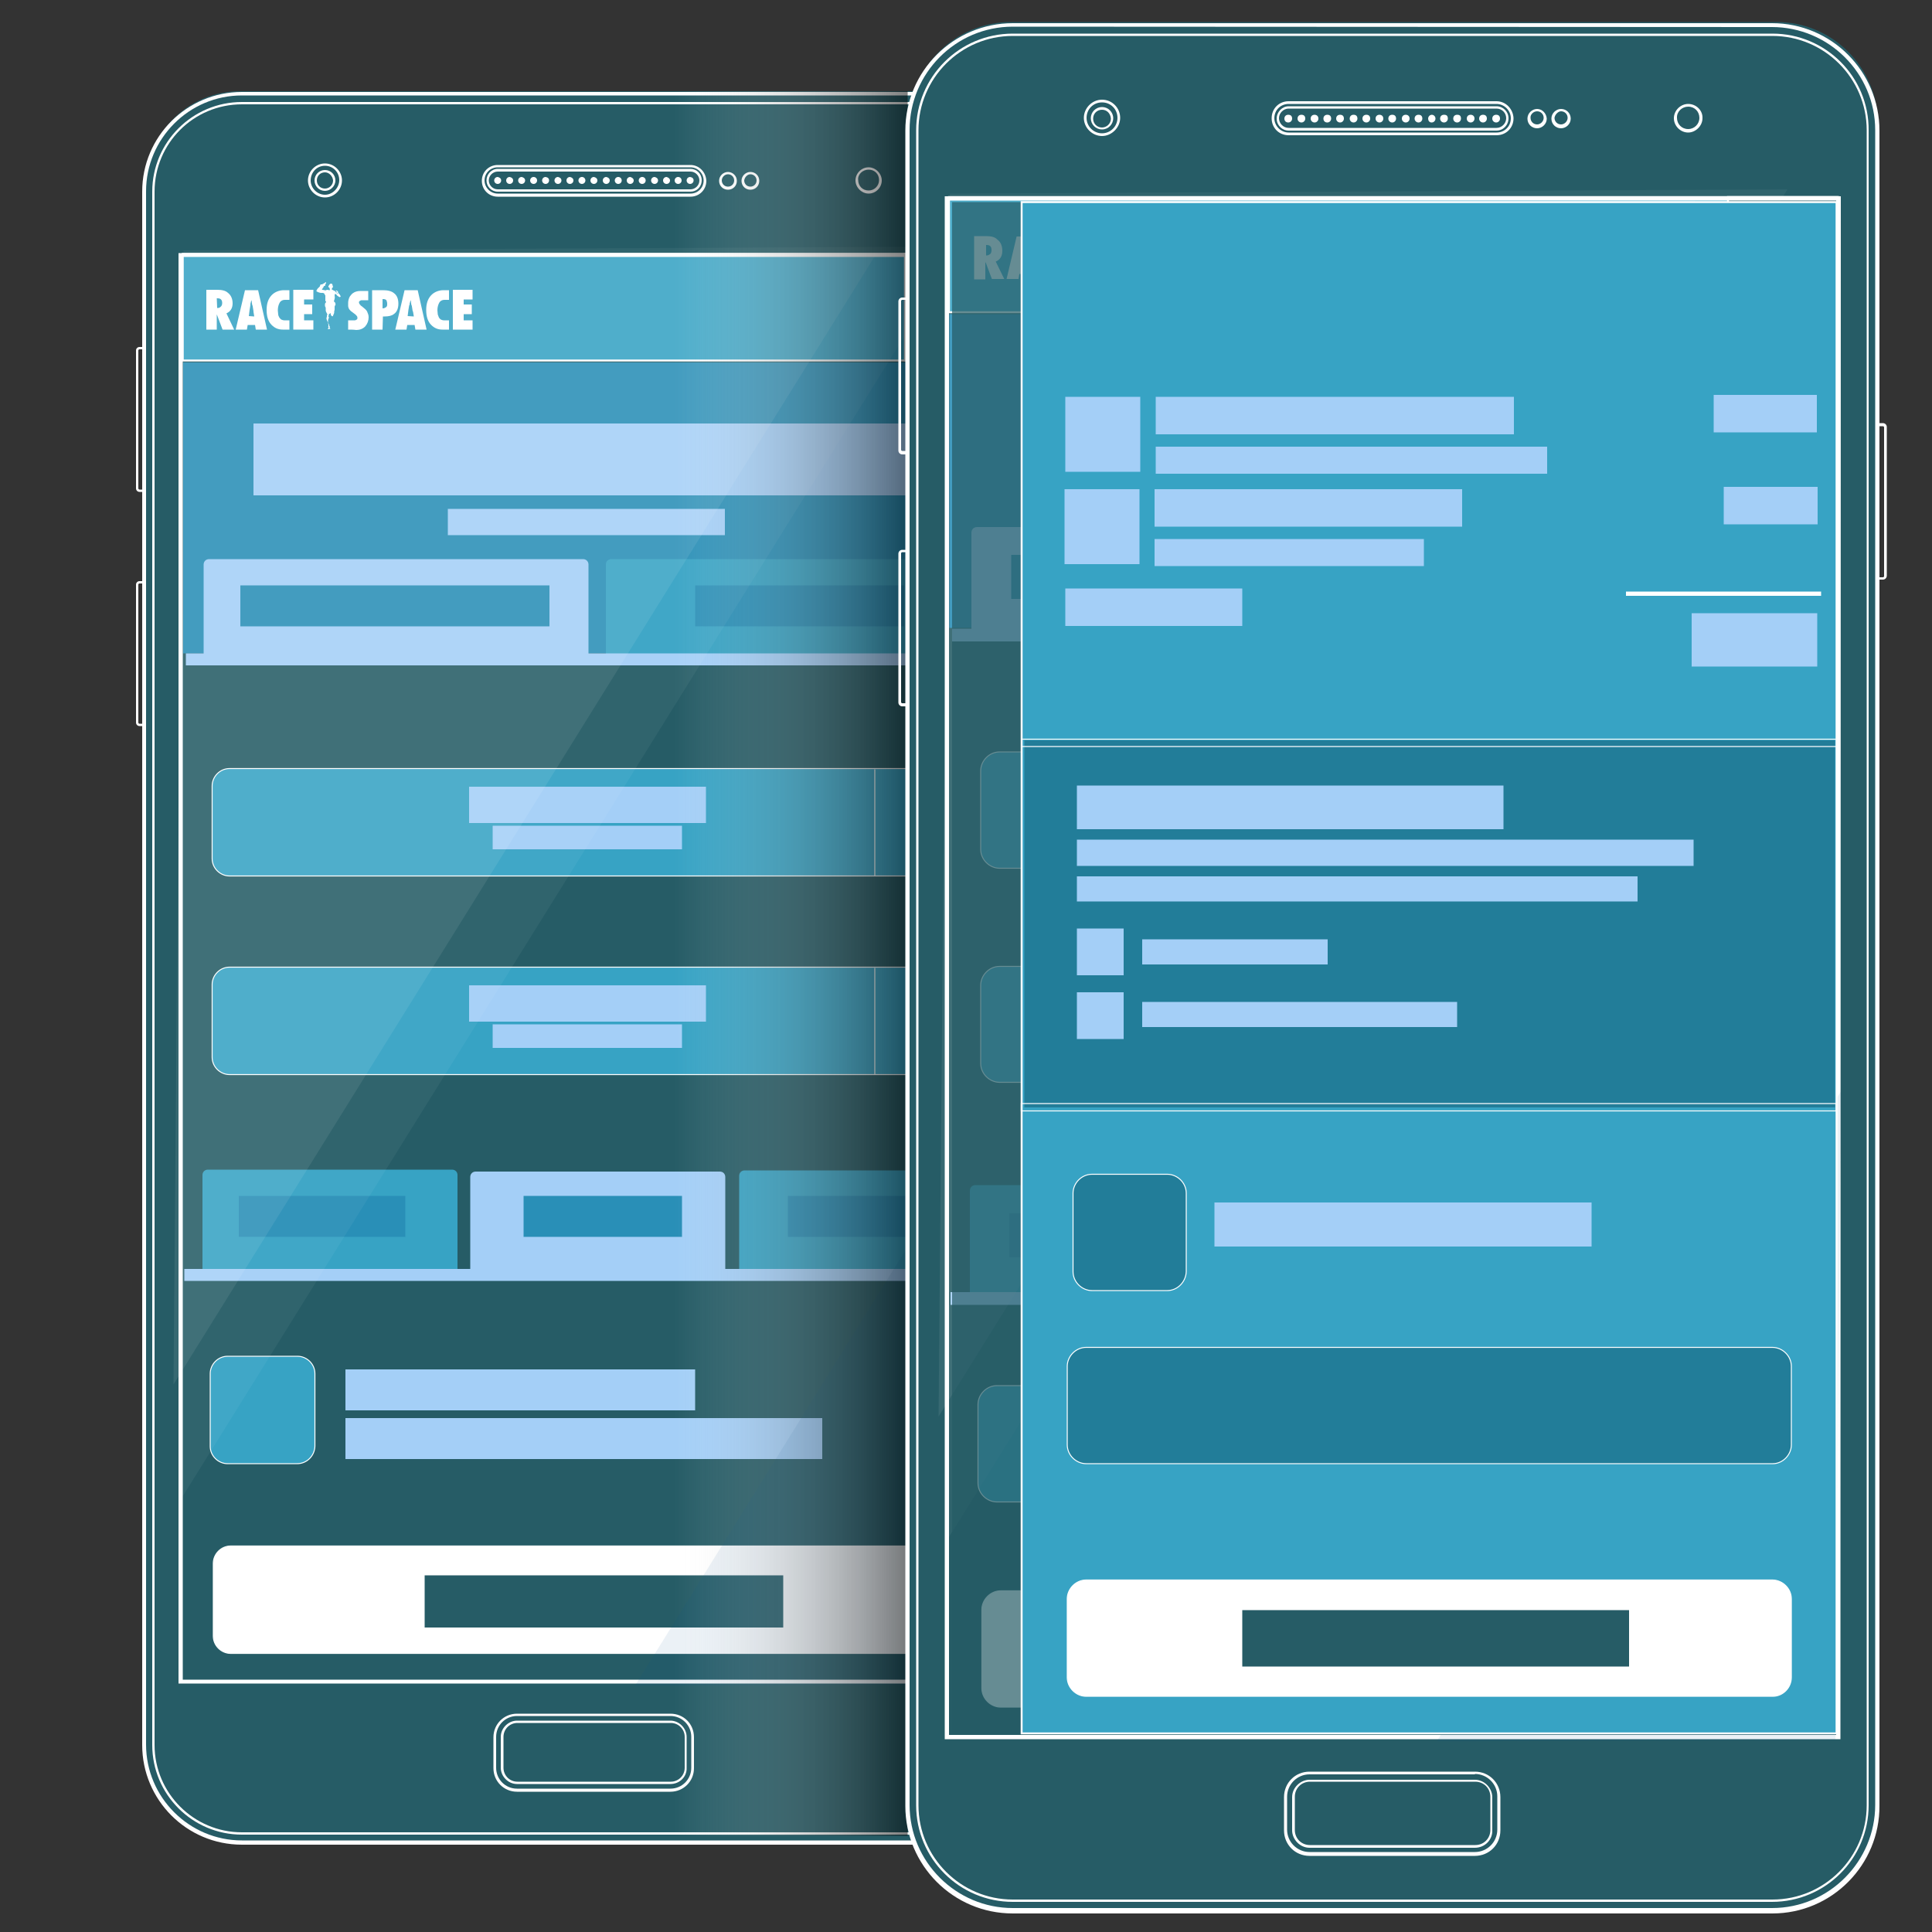 <?xml version="1.0" encoding="utf-8"?>
<!-- Generator: Adobe Illustrator 24.1.3, SVG Export Plug-In . SVG Version: 6.00 Build 0)  -->
<svg version="1.1" id="Layer_1" xmlns="http://www.w3.org/2000/svg" xmlns:xlink="http://www.w3.org/1999/xlink" x="0px" y="0px"
	 viewBox="0 0 500 500" style="enable-background:new 0 0 500 500;" xml:space="preserve">
<rect x="0" y="0" width="500" height="500" fill="#333333" stroke="none"/>
<style type="text/css">
	.st0{fill:#265C66;}
	.st1{fill:#298FB7;}
	.st2{fill:#37A3C4;stroke:#FFFFFF;stroke-width:0.5;stroke-miterlimit:10;}
	.st3{fill:#FFFFFF;}
	.st4{clip-path:url(#SVGID_2_);fill:#FFFFFF;}
	.st5{clip-path:url(#SVGID_4_);fill:#FFFFFF;}
	.st6{fill:#265C66;stroke:#FFFFFF;stroke-width:0.5;stroke-miterlimit:10;}
	.st7{fill:none;}
	.st8{fill:#A4CFF7;}
	.st9{fill:#37A3C4;stroke:#FFFFFF;stroke-width:0.25;stroke-miterlimit:10;}
	.st10{fill:none;stroke:#FFFFFF;stroke-width:0.25;stroke-miterlimit:10;}
	.st11{fill:#FFFFFF;stroke:#FFFFFF;stroke-width:0.25;stroke-miterlimit:10;}
	.st12{fill:#FFFDFD;}
	.st13{fill:#37A3C4;}
	.st14{opacity:5.000000e-02;fill:#FFFFFF;enable-background:new    ;}
	.st15{opacity:8.000000e-02;fill:#FFFFFF;enable-background:new    ;}
	.st16{opacity:8.000000e-02;fill:#004D93;enable-background:new    ;}
	.st17{fill:url(#SVGID_5_);}
	.st18{clip-path:url(#SVGID_7_);fill:#FFFFFF;}
	.st19{clip-path:url(#SVGID_9_);fill:#FFFFFF;}
	.st20{opacity:0.7;fill:#265C66;enable-background:new    ;}
	.st21{fill:#227D99;}
	.st22{fill:none;stroke:#FDFEFF;stroke-width:0.25;stroke-miterlimit:10;}
	.st23{fill:#227D99;stroke:#FFFFFF;stroke-width:0.25;stroke-miterlimit:10;}
</style>
<g>
	<path class="st0" d="M245.8,476.4H62.1c-13.4,0-24.4-10.9-24.4-24.4V48c0-13.4,10.9-24.4,24.4-24.4h183.7
		c13.4,0,24.4,10.9,24.4,24.4v404.1C270.2,465.4,259.2,476.4,245.8,476.4z"/>
	<rect x="47.1" y="170.7" class="st0" width="213.1" height="159.2"/>
	<rect x="47.4" y="93.8" class="st1" width="213.2" height="75.3"/>
	<g>
		<rect x="47.3" y="65.7" class="st2" width="213.2" height="27.6"/>
		<g>
			<path class="st3" d="M56.2,79.7h0.2c0.3,0,0.5-0.1,0.8-0.4c0.2-0.2,0.3-0.5,0.3-0.9c0-0.8-0.4-1.2-1.2-1.2h-0.2L56.2,79.7
				L56.2,79.7z M60.6,85.3h-3l-1.4-3.7c0-0.1-0.1-0.2-0.1-0.2c0-0.1,0-0.2,0-0.4v0.7v3.6h-2.7V75h2.8c1.2,0,2.2,0.2,2.8,0.8
				c0.8,0.6,1.2,1.6,1.2,2.7c0,1.2-0.5,2.1-1.6,2.6L60.6,85.3L60.6,85.3z"/>
			<path class="st3" d="M65.8,81.9l-0.2-1.2c0,0,0-0.1,0-0.2s-0.1-0.5-0.2-1.2c0-0.1,0-0.2-0.1-0.3c0-0.1-0.1-0.3-0.1-0.5l-0.1-0.9
				c0,0.1,0,0.2-0.1,0.3c0,0.1-0.1,0.2-0.1,0.4c-0.1,0.2-0.1,0.5-0.1,0.5V79l-0.2,1.2l-0.2,1.6L65.8,81.9L65.8,81.9z M69.1,85.3
				h-2.9L66,84.1h-1.9l-0.2,1.2H61l2.4-10.2h3.4L69.1,85.3L69.1,85.3z"/>
			<path class="st3" d="M74.9,82.9v2.4c-0.3,0-1.2,0-1.7,0c-1.2,0-2.1-0.4-2.9-1.2c-0.9-0.9-1.3-2.2-1.3-3.9c0-1.6,0.4-2.8,1.2-3.7
				c0.8-0.9,2-1.4,3.3-1.4c0.4,0,1.1,0,1.4,0v2.5c-0.2,0-0.9,0-1.2,0c-0.5,0-1,0.2-1.3,0.7c-0.3,0.5-0.5,1.2-0.5,2
				c0,0.4,0.1,0.8,0.1,1.1c0,0.3,0.2,0.5,0.3,0.8c0.2,0.2,0.3,0.4,0.5,0.5c0.2,0.1,0.5,0.2,0.8,0.2C74.1,82.9,74.7,82.9,74.9,82.9
				L74.9,82.9z"/>
			<path class="st3" d="M116.2,82.9v2.4c-0.3,0-1.2,0-1.7,0c-1.2,0-2.1-0.4-2.9-1.2c-0.9-0.9-1.3-2.2-1.3-3.9c0-1.6,0.4-2.8,1.2-3.7
				c0.8-0.9,2-1.4,3.3-1.4c0.4,0,1.1,0,1.4,0v2.5c-0.2,0-0.9,0-1.2,0c-0.5,0-1,0.2-1.3,0.7s-0.5,1.2-0.5,2c0,0.4,0.1,0.8,0.1,1.1
				c0.1,0.3,0.2,0.5,0.3,0.8c0.2,0.2,0.3,0.4,0.5,0.5s0.5,0.2,0.8,0.2C115.4,82.9,116,82.9,116.2,82.9L116.2,82.9z"/>
			<polygon class="st3" points="75.9,85.3 75.9,75 81.1,75 81.1,77.5 78.7,77.5 78.7,78.8 80.8,78.8 80.8,81.3 78.7,81.3 78.7,82.9 
				81.1,82.9 81.1,85.3 			"/>
			<path class="st3" d="M90.1,85.3v-2.4c0.4,0,1.1,0,1.7,0c0.2,0,0.4-0.1,0.5-0.2c0.2-0.1,0.2-0.2,0.2-0.5s-0.2-0.5-0.5-0.8
				l-0.4-0.3c-0.3-0.2-0.5-0.4-0.8-0.6c-0.2-0.2-0.4-0.4-0.5-0.6s-0.2-0.5-0.2-0.7s0-0.4,0-0.8c0-0.5,0.1-0.9,0.3-1.4
				c0.1-0.2,0.2-0.4,0.4-0.6c0.2-0.2,0.3-0.4,0.5-0.5c0.5-0.4,1.2-0.6,2-0.6c0.6,0,1.7,0,2,0v2.4c-0.1,0-0.4,0-0.8,0
				c-0.2,0-0.5,0-0.9,0c-0.2,0-0.4,0.1-0.5,0.2c-0.2,0.1-0.2,0.2-0.2,0.4c0,0.2,0.2,0.5,0.5,0.8l0.4,0.3c0.5,0.4,1,0.8,1.2,1.2
				c0.2,0.5,0.4,0.9,0.4,1.5c0,0.9-0.3,1.7-0.9,2.4c-0.6,0.6-1.4,0.9-2.3,0.9C91.5,85.3,90.7,85.3,90.1,85.3L90.1,85.3z"/>
			<path class="st3" d="M99,79.8L99,79.8c0.4,0,0.6-0.1,0.9-0.3s0.3-0.5,0.3-0.9s-0.1-0.6-0.2-0.9c-0.2-0.2-0.4-0.3-0.8-0.3H99
				L99,79.8L99,79.8z M99,85.3h-2.7V75.1H99c1.3,0,2.3,0.2,3,0.8c0.8,0.6,1.1,1.6,1.1,2.7c0,1.2-0.4,2.2-1.2,2.7
				c-0.5,0.4-1.3,0.6-2.4,0.6h-0.4L99,85.3L99,85.3z"/>
			<path class="st3" d="M107.1,81.9l-0.2-1.2c0,0,0-0.1-0.1-0.2c0-0.1-0.1-0.5-0.2-1.2c0-0.1,0-0.2-0.1-0.3c0-0.1-0.1-0.3-0.1-0.5
				l-0.1-0.9c0,0.1,0,0.2-0.1,0.3c0,0.1-0.1,0.2-0.1,0.4c-0.1,0.2-0.1,0.5-0.1,0.5s0,0.2-0.1,0.2l-0.2,1.2l-0.2,1.6L107.1,81.9
				L107.1,81.9z M110.4,85.3h-2.9l-0.2-1.2h-1.9l-0.2,1.2h-2.9l2.4-10.2h3.4L110.4,85.3L110.4,85.3z"/>
			<g>
				<g>
					<g>
						<g>
							<defs>
								<rect id="SVGID_1_" x="53.4" y="73" width="68.9" height="12.4"/>
							</defs>
							<clipPath id="SVGID_2_">
								<use xlink:href="#SVGID_1_"  style="overflow:visible;"/>
							</clipPath>
							<polygon class="st4" points="117.2,85.3 117.2,75 122.3,75 122.3,77.5 120,77.5 120,78.8 122.1,78.8 122.1,81.3 120,81.3 
								120,82.9 122.3,82.9 122.3,85.3 							"/>
						</g>
					</g>
				</g>
				<g>
					<g>
						<g>
							<defs>
								<rect id="SVGID_3_" x="53.4" y="73" width="68.9" height="12.4"/>
							</defs>
							<clipPath id="SVGID_4_">
								<use xlink:href="#SVGID_3_"  style="overflow:visible;"/>
							</clipPath>
							<path class="st5" d="M84.2,73.1L84.2,73.1C84.2,73,84.2,73,84.2,73.1l0.2-0.1c0,0,0,0.1,0,0.2s0,0.1-0.1,0.2
								c0,0,0,0.1-0.1,0.1c0,0.1,0,0.1,0,0.1c0,0.1-0.1,0.1,0,0.1c0,0.1,0,0.1,0,0.1s0,0.1-0.1,0.2c0-0.2,0-0.2,0-0.1
								C84,74,84,74,83.9,74c-0.1,0.1-0.2,0.2-0.2,0.4c-0.1,0.1-0.2,0.1-0.2,0.2c0,0.1-0.1,0.2-0.1,0.2L83.3,75h0.2
								c0.2,0,0.3,0.1,0.5,0.1c0.2,0,0.3,0.1,0.4,0s0.2-0.1,0.3-0.1c0.2,0,0.4,0.1,0.5,0.1s0.2,0,0.2-0.1s-0.1-0.2-0.1-0.4
								c0-0.1-0.1-0.2-0.1-0.2c-0.1,0-0.1,0-0.1,0C85,74.3,85,74.3,85,74.2s0-0.1,0-0.2c0.1-0.1,0.1,0,0.1,0c0-0.1,0,0,0-0.1
								c0.1-0.2,0.2-0.3,0.3-0.4c0.1-0.1,0.2-0.1,0.4-0.1c0.1,0.1,0.2,0.1,0.2,0.2c0.1,0.2,0.1,0.3,0.1,0.5c0.2,0,0.1,0.4-0.1,0.3
								c0,0.1-0.1,0.2-0.1,0.3s0,0.1,0,0.2c0,0.1,0,0.1,0,0.1H86c0.1,0,0.2,0.1,0.2,0.1l0.2,0.1c0,0,0.2,0,0.2,0.1
								c0.1,0.1,0.2,0.1,0.2,0.2c0.1,0.1,0.2,0.2,0.3,0.3s0.1,0.1,0.1,0.1s0.2,0.2,0.2,0.1c0-0.1-0.1-0.2-0.2-0.2
								c-0.1-0.1-0.2-0.1-0.2-0.2c0-0.1,0-0.2,0.1-0.1v0.1h0.1c0.1-0.1,0-0.2-0.1-0.2s-0.2,0-0.2-0.1c-0.1-0.1,0.1-0.1,0.2-0.1
								s0.2,0.1,0.3,0.2s0.1,0.1,0.1,0.2c0,0.1,0,0.2,0,0.2c0.1,0.1,0.1,0.1,0.1,0.1c0.1,0.1,0.2,0.2,0.2,0.2
								c0.1,0.1,0.2,0.2,0.2,0.3c0.1,0.1,0.1,0.1,0.1,0.2c0.1,0.1,0.1,0.2,0,0.2c-0.1,0.1-0.2,0.1-0.2,0.1l-0.2-0.1
								c-0.1-0.1-0.2-0.1-0.3-0.2s-0.2-0.1-0.2-0.2c-0.1-0.1-0.2-0.2-0.2-0.2c-0.1-0.1-0.2-0.2-0.3-0.1c-0.1,0.1-0.1,0.3-0.1,0.4
								c0,0.2,0.1,0.5,0,0.8c0,0.1-0.1,0.3-0.1,0.4s-0.1,0.2-0.1,0.2s0,0.1,0.1,0.2s0.2,0.1,0.2,0.2c0.1,0.1,0.1,0.2,0.1,0.3
								c0,0.1,0.1,0.2,0,0.3c0,0.1-0.1,0.2-0.1,0.2c-0.1,0.1-0.1,0.2-0.1,0.4s0,0.3,0,0.5s0,0.3-0.1,0.5c0,0.2,0,0.5-0.1,0.7
								c0,0.1-0.1,0.2-0.1,0.2s-0.1,0.2-0.1,0.3c-0.1,0.2-0.2,0.2-0.3,0.1s-0.2-0.1-0.2-0.2c-0.1-0.1-0.1-0.1-0.1-0.2s0-0.2,0-0.2
								c0-0.1-0.1-0.1-0.1-0.2c-0.1,0.2-0.2,0.2-0.4,0.3c0,0.1,0,0.1,0,0.2s0,0.2-0.1,0.2c0,0.1,0,0.1,0,0.2s0.1,0.1,0.1,0.2
								s0,0.2,0,0.2L85,82.5c-0.1,0.2-0.1,0.4-0.1,0.5s0,0.2,0,0.4c0,0.1,0,0.2,0.1,0.3c0,0.1,0.1,0.2,0.1,0.2
								c0.1,0.1,0.1,0.2,0.1,0.2c0,0.1,0,0.1,0,0.2s0.1,0.1,0.1,0.1c0,0.1,0.1,0.2,0,0.2s0.2,0.5,0.2,0.5c-0.1,0-0.1,0-0.2,0
								s-0.2,0.1-0.3,0.1s-0.2-0.1-0.1-0.2c0-0.1,0.1-0.1,0.1-0.1c0.1-0.1,0.1-0.2,0-0.2c-0.1-0.2,0-0.3,0-0.5c0-0.1,0-0.2,0-0.2
								c-0.1-0.2-0.1-0.5-0.2-0.7c0-0.1-0.1-0.1-0.1-0.2s0-0.1-0.1-0.2c0-0.1,0-0.2-0.1-0.3c0-0.1,0-0.2,0-0.3
								c0-0.2,0.1-0.2,0.1-0.4s0-0.3,0.1-0.4c0-0.1,0-0.2,0-0.2c0-0.1-0.1-0.1-0.1-0.2c-0.1-0.1-0.1-0.2-0.1-0.2
								c0-0.1-0.1-0.1-0.1-0.2c-0.1-0.2-0.1-0.3-0.1-0.4c0-0.2,0-0.3,0-0.5c0-0.1,0-0.2-0.1-0.4c-0.1-0.1-0.1-0.2-0.1-0.4
								c0-0.1,0-0.2,0-0.3s0.1-0.2,0.1-0.3c0.1-0.1,0.1-0.1,0.2-0.2c0-0.1,0-0.2-0.1-0.2c0-0.1-0.1-0.1-0.1-0.1c0-0.1,0-0.2,0-0.2
								c0-0.1,0-0.2,0-0.2c0-0.1,0-0.2,0-0.4s0-0.2,0-0.4c0-0.1,0-0.1,0-0.2c0-0.1-0.1-0.1-0.1-0.2C84,76.2,84,76.2,84,76.1
								c-0.1-0.1-0.1-0.2-0.2-0.2c-0.1-0.1-0.2-0.1-0.3-0.1c-0.2,0-0.4,0-0.5,0s-0.3-0.1-0.4-0.1c-0.1,0-0.2-0.1-0.3-0.1
								c-0.2-0.1-0.5-0.2-0.4-0.4C82,75.1,82,75,82,75c0.1-0.1,0.1-0.2,0.2-0.3s0.1-0.1,0.1-0.1c0.1-0.1,0.2-0.2,0.3-0.3
								s0.1-0.1,0.1-0.1c0.1-0.1,0.1-0.1,0.1-0.2s0.1-0.2,0.1-0.2c0-0.1,0-0.1,0.1-0.2l0,0c0,0,0,0,0.1,0s0.1,0,0.1,0
								c0.1,0,0.1,0,0.2,0c0.1,0,0.1-0.1,0.1-0.1s0.1-0.1,0.2-0.1C84.1,73.2,84.1,73.1,84.2,73.1L84.2,73.1L84.2,73.1z"/>
						</g>
					</g>
				</g>
			</g>
		</g>
		<rect x="234.2" y="65.7" class="st6" width="26.5" height="27.6"/>
		<rect x="240.1" y="72.7" class="st3" width="14.8" height="1.6"/>
		<rect x="240.1" y="78.1" class="st3" width="14.8" height="1.6"/>
		<rect x="240.1" y="83.5" class="st3" width="14.8" height="1.6"/>
	</g>
	<rect x="51.4" y="158.6" class="st7" width="100.3" height="21"/>
	<rect x="156" y="158.6" class="st7" width="100.3" height="21"/>
	<rect x="101.5" y="410.5" class="st7" width="100.3" height="21"/>
	<rect x="55.1" y="259.5" class="st7" width="198" height="6.2"/>
	<rect x="55.1" y="267.1" class="st7" width="198" height="6.2"/>
	<rect x="48.1" y="106.9" class="st7" width="213.2" height="16.3"/>
	<rect x="46.9" y="124" class="st7" width="212.1" height="15.6"/>
	<rect x="65.6" y="109.6" class="st8" width="176.4" height="18.6"/>
	<rect x="115.9" y="131.7" class="st8" width="71.7" height="6.8"/>
	<g>
		<path class="st9" d="M248.6,226.7H59.4c-2.4,0-4.5-2-4.5-4.5v-18.8c0-2.4,2-4.5,4.5-4.5h189.2c2.4,0,4.5,2,4.5,4.5v18.8
			C253,224.7,251,226.7,248.6,226.7z"/>
		<line class="st10" x1="226.4" y1="199.1" x2="226.4" y2="226.7"/>
		<polygon class="st3" points="235.8,209.8 241.9,209.8 238.9,215.8 		"/>
		<rect x="55" y="201.7" class="st7" width="198" height="6.2"/>
		<rect x="55" y="209.3" class="st7" width="198" height="6.2"/>
		<rect x="54.6" y="216.8" class="st7" width="198" height="19.8"/>
		<g>
			<rect x="121.4" y="203.6" class="st8" width="61.3" height="9.4"/>
			<rect x="127.5" y="213.7" class="st8" width="49" height="6.1"/>
		</g>
	</g>
	<path class="st11" d="M248.9,427.9H59.7c-2.4,0-4.5-2-4.5-4.5v-18.8c0-2.4,2-4.5,4.5-4.5h189.2c2.4,0,4.5,2,4.5,4.5v18.8
		C253.4,425.9,251.3,427.9,248.9,427.9z"/>
	<g>
		<rect x="109.9" y="407.7" class="st0" width="92.8" height="13.5"/>
	</g>
	<g>
		<rect x="269.4" y="225.3" class="st7" width="0.5" height="1.6"/>
		<path class="st3" d="M244.9,27c12.4,0,22.6,10.1,22.6,22.6v402c0,12.4-10.1,22.6-22.6,22.6H62.6c-12.4,0-22.6-10.1-22.6-22.6v-402
			C40,37.1,50.1,27,62.6,27H244.9L244.9,27z M244.9,26.4H62.6c-12.8,0-23.2,10.4-23.2,23.2v402c0,12.8,10.4,23.2,23.2,23.2h182.2
			c12.8,0,23.2-10.4,23.2-23.2v-402C268.1,36.8,257.7,26.4,244.9,26.4L244.9,26.4z"/>
		<path class="st3" d="M244.9,477.4H62.6c-14.3,0-25.8-11.6-25.8-25.8v-402c0-14.3,11.6-25.8,25.8-25.8h182.2
			c14.3,0,25.8,11.6,25.8,25.8v402C270.7,465.9,259.2,477.4,244.9,477.4z M62.6,24.7c-13.7,0-24.8,11.2-24.8,24.8v402
			c0,13.7,11.2,24.8,24.8,24.8h182.2c13.7,0,24.8-11.2,24.8-24.8v-402c0-13.7-11.2-24.8-24.8-24.8L62.6,24.7z"/>
		<path class="st12" d="M173.5,444.1c3,0,5.4,2.4,5.4,5.4v8c0,3-2.4,5.4-5.4,5.4h-39.7c-3,0-5.4-2.4-5.4-5.4v-8c0-3,2.4-5.4,5.4-5.4
			H173.5L173.5,444.1z M173.5,443.5h-39.7c-3.4,0-6.1,2.7-6.1,6.1v8c0,3.4,2.7,6.1,6.1,6.1h39.7c3.4,0,6.1-2.7,6.1-6.1v-8
			C179.6,446.1,176.9,443.5,173.5,443.5L173.5,443.5z"/>
		<g>
			<path class="st3" d="M173.5,461.7h-39.7c-2.3,0-4.2-2-4.2-4.2v-8c0-2.3,2-4.2,4.2-4.2h39.7c2.3,0,4.2,2,4.2,4.2v8
				C177.8,459.8,175.9,461.7,173.5,461.7z M133.9,445.9c-2,0-3.6,1.6-3.6,3.6v8c0,2,1.6,3.6,3.6,3.6h39.7c2,0,3.6-1.6,3.6-3.6v-8
				c0-2-1.6-3.6-3.6-3.6H133.9z"/>
		</g>
		<path class="st3" d="M84.1,42.9c2.1,0,3.7,1.7,3.7,3.7s-1.7,3.8-3.7,3.8s-3.7-1.7-3.7-3.7S81.9,42.9,84.1,42.9L84.1,42.9z
			 M84.1,42.3c-2.4,0-4.4,2-4.4,4.4s2,4.4,4.4,4.4s4.4-2,4.4-4.4S86.5,42.3,84.1,42.3L84.1,42.3z"/>
		<g>
			<path class="st3" d="M84.1,49.4c-1.5,0-2.7-1.2-2.7-2.7s1.2-2.7,2.7-2.7s2.7,1.2,2.7,2.7S85.5,49.4,84.1,49.4z M84.1,44.6
				c-1.2,0-2.1,0.9-2.1,2.1s0.9,2.1,2.1,2.1c1.1,0,2.1-0.9,2.1-2.1C86.1,45.6,85.2,44.6,84.1,44.6z"/>
		</g>
		<path class="st3" d="M178.7,43.3c1.9,0,3.4,1.6,3.4,3.4c0,2-1.6,3.4-3.4,3.4h-49.9c-1.9,0-3.4-1.6-3.4-3.4c0-2,1.6-3.4,3.4-3.4
			L178.7,43.3L178.7,43.3z M178.7,42.7h-49.9c-2.3,0-4.1,1.8-4.1,4.1s1.8,4.1,4.1,4.1h49.9c2.3,0,4.1-1.8,4.1-4.1
			C182.7,44.5,180.9,42.7,178.7,42.7L178.7,42.7z"/>
		<g>
			<path class="st3" d="M178.7,49.6h-49.9c-1.6,0-2.9-1.3-2.9-2.9c0-1.6,1.3-3,2.9-3h49.9c1.6,0,2.9,1.3,2.9,2.9
				C181.6,48.4,180.3,49.6,178.7,49.6z M128.8,44.4c-1.2,0-2.3,1-2.3,2.3c0,1.2,1,2.3,2.3,2.3h49.9c1.2,0,2.3-1,2.3-2.3
				c0-1.2-1-2.3-2.3-2.3H128.8z"/>
		</g>
		<path class="st3" d="M129.7,46.7c0,0.5-0.4,0.9-0.9,0.9s-0.9-0.4-0.9-0.9s0.4-0.9,0.9-0.9C129.3,45.9,129.7,46.2,129.7,46.7z"/>
		<path class="st3" d="M132.8,46.7c0,0.5-0.4,0.9-0.9,0.9s-0.9-0.4-0.9-0.9s0.4-0.9,0.9-0.9C132.4,45.9,132.8,46.2,132.8,46.7z"/>
		<path class="st3" d="M135.9,46.7c0,0.5-0.4,0.9-0.9,0.9s-0.9-0.4-0.9-0.9s0.4-0.9,0.9-0.9C135.5,45.9,135.9,46.2,135.9,46.7z"/>
		<path class="st3" d="M139,46.7c0,0.5-0.4,0.9-0.9,0.9s-0.9-0.4-0.9-0.9s0.4-0.9,0.9-0.9S139,46.2,139,46.7z"/>
		<path class="st3" d="M142.1,46.7c0,0.5-0.4,0.9-0.9,0.9s-0.9-0.4-0.9-0.9s0.4-0.9,0.9-0.9C141.8,45.9,142.1,46.2,142.1,46.7z"/>
		<path class="st3" d="M145.3,46.7c0,0.5-0.4,0.9-0.9,0.9s-0.9-0.4-0.9-0.9s0.4-0.9,0.9-0.9C144.9,45.9,145.3,46.2,145.3,46.7z"/>
		<path class="st3" d="M148.4,46.7c0,0.5-0.4,0.9-0.9,0.9s-0.9-0.4-0.9-0.9s0.4-0.9,0.9-0.9C148,45.9,148.4,46.2,148.4,46.7z"/>
		<path class="st3" d="M151.5,46.7c0,0.5-0.4,0.9-0.9,0.9s-0.9-0.4-0.9-0.9s0.4-0.9,0.9-0.9S151.5,46.2,151.5,46.7z"/>
		<path class="st3" d="M154.6,46.7c0,0.5-0.4,0.9-0.9,0.9s-0.9-0.4-0.9-0.9s0.4-0.9,0.9-0.9C154.2,45.9,154.6,46.2,154.6,46.7z"/>
		<path class="st3" d="M157.8,46.7c0,0.5-0.4,0.9-0.9,0.9c-0.5,0-0.9-0.4-0.9-0.9s0.4-0.9,0.9-0.9C157.4,45.9,157.8,46.2,157.8,46.7
			z"/>
		<path class="st3" d="M160.9,46.7c0,0.5-0.4,0.9-0.9,0.9s-0.9-0.4-0.9-0.9s0.4-0.9,0.9-0.9S160.9,46.2,160.9,46.7z"/>
		<path class="st3" d="M164,46.7c0,0.5-0.4,0.9-0.9,0.9s-0.9-0.4-0.9-0.9s0.4-0.9,0.9-0.9C163.5,45.9,164,46.2,164,46.7z"/>
		<path class="st3" d="M167.1,46.7c0,0.5-0.4,0.9-0.9,0.9s-0.9-0.4-0.9-0.9s0.4-0.9,0.9-0.9S167.1,46.2,167.1,46.7z"/>
		<path class="st3" d="M170.3,46.7c0,0.5-0.4,0.9-0.9,0.9s-0.9-0.4-0.9-0.9s0.4-0.9,0.9-0.9C169.9,45.9,170.3,46.2,170.3,46.7z"/>
		<path class="st3" d="M173.4,46.7c0,0.5-0.4,0.9-0.9,0.9s-0.9-0.4-0.9-0.9s0.4-0.9,0.9-0.9C172.9,45.9,173.4,46.2,173.4,46.7z"/>
		<path class="st3" d="M176.4,46.7c0,0.5-0.4,0.9-0.9,0.9s-0.9-0.4-0.9-0.9s0.4-0.9,0.9-0.9S176.4,46.2,176.4,46.7z"/>
		<path class="st3" d="M179.5,46.7c0,0.5-0.4,0.9-0.9,0.9s-0.9-0.4-0.9-0.9s0.4-0.9,0.9-0.9C179.2,45.9,179.5,46.2,179.5,46.7z"/>
		<g>
			<path class="st3" d="M261.2,435.7h-215V65.5h215V435.7L261.2,435.7z M47.3,434.7h212.8V66.5H47.3V434.7z"/>
		</g>
		<path class="st3" d="M224.8,43.9c1.6,0,2.7,1.2,2.7,2.7s-1.2,2.7-2.7,2.7c-1.6,0-2.7-1.2-2.7-2.7
			C221.9,45.2,223.2,43.9,224.8,43.9L224.8,43.9z M224.8,43.3c-1.9,0-3.4,1.6-3.4,3.4s1.6,3.4,3.4,3.4c1.9,0,3.4-1.6,3.4-3.4
			S226.6,43.3,224.8,43.3L224.8,43.3z"/>
		<path class="st3" d="M188.4,45.1c0.9,0,1.6,0.7,1.6,1.6s-0.7,1.6-1.6,1.6s-1.6-0.7-1.6-1.6C186.8,45.9,187.5,45.1,188.4,45.1
			L188.4,45.1z M188.4,44.5c-1.2,0-2.3,1-2.3,2.3s1,2.3,2.3,2.3s2.3-1,2.3-2.3S189.6,44.5,188.4,44.5L188.4,44.5z"/>
		<path class="st3" d="M194.2,45.1c0.9,0,1.6,0.7,1.6,1.6s-0.7,1.6-1.6,1.6s-1.6-0.7-1.6-1.6C192.7,45.9,193.4,45.1,194.2,45.1
			L194.2,45.1z M194.2,44.5c-1.2,0-2.3,1-2.3,2.3s1,2.3,2.3,2.3s2.3-1,2.3-2.3S195.5,44.5,194.2,44.5L194.2,44.5z"/>
		<path class="st3" d="M37.3,127.3h-1.2c-0.5,0-0.9-0.4-0.9-0.9V90.7c0-0.5,0.4-0.9,0.9-0.9h1.2v0.6h-1.2c-0.2,0-0.3,0.2-0.3,0.3
			v35.7c0,0.2,0.2,0.3,0.3,0.3h1.2V127.3z"/>
		<path class="st3" d="M270.2,119.8h1.2c0.5,0,0.9,0.4,0.9,0.9v35.7c0,0.5-0.4,0.9-0.9,0.9h-1.2v-0.6h1.2c0.2,0,0.3-0.2,0.3-0.3
			v-35.7c0-0.2-0.2-0.3-0.3-0.3h-1.2V119.8z"/>
		<path class="st3" d="M37.3,187.9h-1.2c-0.5,0-0.9-0.4-0.9-0.9v-35.7c0-0.5,0.4-0.9,0.9-0.9h1.2v0.6h-1.2c-0.2,0-0.3,0.2-0.3,0.3
			V187c0,0.2,0.2,0.3,0.3,0.3h1.2V187.9z"/>
	</g>
	<path class="st8" d="M150.9,172H54.1c-0.8,0-1.4-0.6-1.4-1.4v-24.5c0-0.8,0.6-1.4,1.4-1.4h96.8c0.8,0,1.4,0.6,1.4,1.4v24.4
		C152.4,171.3,151.7,172,150.9,172z"/>
	<path class="st13" d="M255,172h-96.8c-0.8,0-1.4-0.6-1.4-1.4v-24.5c0-0.8,0.6-1.4,1.4-1.4H255c0.8,0,1.4,0.6,1.4,1.4v24.4
		C256.4,171.3,255.7,172,255,172z"/>
	<rect x="48.1" y="169.1" class="st8" width="211.6" height="3.1"/>
	<rect x="62.2" y="151.5" class="st1" width="80" height="10.6"/>
	<rect x="179.9" y="151.5" class="st1" width="54.1" height="10.6"/>
	<g>
		<path class="st9" d="M248.6,278.1H59.4c-2.4,0-4.5-2-4.5-4.5v-18.8c0-2.4,2-4.5,4.5-4.5h189.2c2.4,0,4.5,2,4.5,4.5v18.8
			C253,276.1,251,278.1,248.6,278.1z"/>
		<line class="st10" x1="226.4" y1="250.5" x2="226.4" y2="278.1"/>
		<polygon class="st3" points="235.8,261.2 241.9,261.2 238.9,267.3 		"/>
		<rect x="55" y="253.1" class="st7" width="198" height="6.2"/>
		<rect x="55" y="260.7" class="st7" width="198" height="6.2"/>
		<rect x="54.6" y="268.2" class="st7" width="198" height="19.8"/>
		<g>
			<rect x="121.4" y="255" class="st8" width="61.3" height="9.4"/>
			<rect x="127.5" y="265.1" class="st8" width="49" height="6.1"/>
		</g>
	</g>
	<path class="st9" d="M76.9,378.8h-18c-2.4,0-4.5-2-4.5-4.5v-18.8c0-2.4,2-4.5,4.5-4.5H77c2.4,0,4.5,2,4.5,4.5v18.8
		C81.4,376.8,79.4,378.8,76.9,378.8z"/>
	<rect x="89.4" y="354.4" class="st8" width="90.5" height="10.6"/>
	<rect x="89.4" y="367" class="st8" width="123.4" height="10.6"/>
	<path class="st13" d="M116.9,329.9H53.8c-0.8,0-1.4-0.6-1.4-1.4v-24.4c0-0.8,0.6-1.4,1.4-1.4H117c0.8,0,1.4,0.6,1.4,1.4v24.4
		C118.3,329.3,117.7,329.9,116.9,329.9z"/>
	<path class="st8" d="M186.2,330.4h-63.1c-0.8,0-1.4-0.6-1.4-1.4v-24.4c0-0.8,0.6-1.4,1.4-1.4h63.2c0.8,0,1.4,0.6,1.4,1.4V329
		C187.6,329.8,187,330.4,186.2,330.4z"/>
	<rect x="61.8" y="309.5" class="st1" width="43.1" height="10.6"/>
	<rect x="135.5" y="309.5" class="st1" width="41" height="10.6"/>
	<path class="st13" d="M255.9,330.1h-63.2c-0.8,0-1.4-0.6-1.4-1.4v-24.4c0-0.8,0.6-1.4,1.4-1.4h63.2c0.8,0,1.4,0.6,1.4,1.4v24.4
		C257.4,329.4,256.7,330.1,255.9,330.1z"/>
	<rect x="203.9" y="309.5" class="st1" width="41" height="10.6"/>
	<rect x="47.7" y="328.4" class="st8" width="211.6" height="3.1"/>
	<polygon class="st14" points="248.5,63.8 46.5,388.5 47.5,64.8 	"/>
	<polygon class="st15" points="226.9,65.5 44.9,358.3 47.4,66.3 	"/>
	<polygon class="st16" points="164.3,436.3 261.2,280.3 260,435.9 	"/>
</g>
<linearGradient id="SVGID_5_" gradientUnits="userSpaceOnUse" x1="174.65" y1="252.625" x2="234.85" y2="252.625" gradientTransform="matrix(1 0 0 -1 0 502)">
	<stop  offset="0" style="stop-color:#FFFFFF;stop-opacity:0"/>
	<stop  offset="1" style="stop-color:#000000;stop-opacity:0.5"/>
</linearGradient>
<rect x="174.7" y="23.6" class="st17" width="60.2" height="451.5"/>
<g>
	<path class="st0" d="M459.7,494.1H261.6c-14.5,0-26.3-11.8-26.3-26.3V32c0-14.5,11.8-26.3,26.3-26.3h198.1
		C474.1,5.6,486,17.4,486,32v435.8C486,482.1,474.1,494.1,459.7,494.1z"/>
	<rect x="245.4" y="164.3" class="st0" width="229.8" height="171.7"/>
	<rect x="245.7" y="81.3" class="st1" width="229.9" height="81.2"/>
	<g>
		<rect x="245.6" y="51" class="st2" width="229.9" height="29.8"/>
		<g>
			<path class="st3" d="M255.2,66.1h0.2c0.3,0,0.5-0.1,0.9-0.4c0.2-0.2,0.3-0.5,0.3-1c0-0.9-0.4-1.3-1.3-1.3h-0.1L255.2,66.1
				L255.2,66.1z M259.9,72.2h-3.2l-1.5-4c0-0.1-0.1-0.2-0.1-0.2c-0.1-0.1-0.1-0.2-0.1-0.4v0.8v3.9h-2.9V61.1h3c1.3,0,2.4,0.2,3,0.9
				c0.9,0.6,1.3,1.7,1.3,2.9c0,1.3-0.5,2.3-1.7,2.8L259.9,72.2L259.9,72.2z"/>
			<path class="st3" d="M265.6,68.5l-0.2-1.3c0,0,0-0.1,0-0.2s-0.1-0.5-0.2-1.3c0-0.1,0-0.2-0.1-0.3c0-0.1-0.1-0.3-0.1-0.5l-0.1-1
				c0,0.1,0,0.2-0.1,0.3c0,0.1-0.1,0.2-0.1,0.4c-0.1,0.2-0.1,0.5-0.1,0.5v0.2l-0.2,1.3l-0.2,1.7L265.6,68.5L265.6,68.5z M269.1,72.2
				H266l-0.2-1.3h-2l-0.2,1.3h-3.1l2.6-11h3.7L269.1,72.2L269.1,72.2z"/>
			<path class="st3" d="M275.4,69.6v2.6c-0.3,0-1.3,0-1.8,0c-1.3,0-2.3-0.4-3.1-1.3c-1-1-1.4-2.4-1.4-4.2c0-1.7,0.4-3,1.3-4
				c0.9-1,2.2-1.5,3.6-1.5c0.4,0,1.2,0,1.5,0v2.7c-0.2,0-1,0-1.3,0c-0.5,0-1.1,0.2-1.4,0.8c-0.3,0.5-0.5,1.3-0.5,2.2
				c0,0.4,0.1,0.9,0.1,1.2c0,0.3,0.2,0.5,0.3,0.9c0.2,0.2,0.3,0.4,0.5,0.5c0.2,0.1,0.5,0.2,0.9,0.2
				C274.5,69.6,275.1,69.6,275.4,69.6L275.4,69.6z"/>
			<path class="st3" d="M319.9,69.6v2.6c-0.3,0-1.3,0-1.8,0c-1.3,0-2.3-0.4-3.1-1.3c-1-1-1.4-2.4-1.4-4.2c0-1.7,0.4-3,1.3-4
				c0.9-1,2.2-1.5,3.6-1.5c0.4,0,1.2,0,1.5,0v2.7c-0.2,0-1,0-1.3,0c-0.5,0-1.1,0.2-1.4,0.8c-0.3,0.5-0.5,1.3-0.5,2.2
				c0,0.4,0.1,0.9,0.1,1.2c0.1,0.3,0.2,0.5,0.3,0.9c0.2,0.2,0.3,0.4,0.5,0.5c0.2,0.1,0.5,0.2,0.9,0.2
				C319,69.6,319.7,69.6,319.9,69.6L319.9,69.6z"/>
			<polygon class="st3" points="276.4,72.2 276.4,61.1 282.1,61.1 282.1,63.8 279.5,63.8 279.5,65.3 281.7,65.3 281.7,67.9 
				279.5,67.9 279.5,69.6 282.1,69.6 282.1,72.2 			"/>
			<path class="st3" d="M291.8,72.2v-2.6c0.4,0,1.2,0,1.8,0c0.2,0,0.4-0.1,0.5-0.2c0.2-0.1,0.2-0.2,0.2-0.5c0-0.2-0.2-0.5-0.5-0.9
				l-0.4-0.3c-0.3-0.2-0.5-0.4-0.9-0.6s-0.4-0.4-0.5-0.6c-0.1-0.2-0.2-0.5-0.2-0.8c-0.1-0.2-0.1-0.5-0.1-0.9c0-0.5,0.1-1,0.3-1.5
				c0.1-0.2,0.2-0.4,0.4-0.6c0.2-0.2,0.3-0.4,0.5-0.5c0.5-0.4,1.3-0.6,2.2-0.6c0.6,0,1.8,0,2.2,0V64c-0.1,0-0.4,0-0.9,0
				c-0.2,0-0.5,0-1,0c-0.2,0-0.4,0.1-0.5,0.2s-0.2,0.2-0.2,0.4s0.2,0.5,0.5,0.9l0.4,0.3c0.5,0.4,1.1,0.9,1.3,1.3s0.4,1,0.4,1.6
				c0,1-0.3,1.8-1,2.6c-0.6,0.6-1.5,1-2.5,1C293.3,72.2,292.4,72.2,291.8,72.2L291.8,72.2z"/>
			<path class="st3" d="M301.4,66.2L301.4,66.2c0.4,0,0.6-0.1,1-0.3s0.3-0.5,0.3-1s-0.1-0.6-0.2-1c-0.2-0.2-0.4-0.3-0.9-0.3h-0.2
				L301.4,66.2L301.4,66.2z M301.4,72.2h-2.9v-11h2.9c1.4,0,2.5,0.2,3.2,0.9c0.9,0.6,1.2,1.7,1.2,2.9c0,1.3-0.4,2.4-1.3,2.9
				c-0.5,0.4-1.4,0.6-2.6,0.6h-0.4L301.4,72.2L301.4,72.2z"/>
			<path class="st3" d="M310.1,68.5l-0.2-1.3c0,0,0-0.1-0.1-0.2c0-0.1-0.1-0.5-0.2-1.3c0-0.1,0-0.2-0.1-0.3c0-0.1-0.1-0.3-0.1-0.5
				l-0.1-1c0,0.1,0,0.2-0.1,0.3c0,0.1-0.1,0.2-0.1,0.4c-0.1,0.2-0.1,0.5-0.1,0.5s0,0.2-0.1,0.2l-0.2,1.3l-0.2,1.7L310.1,68.5
				L310.1,68.5z M313.6,72.2h-3.1l-0.2-1.3h-2l-0.2,1.3h-3.1l2.6-11h3.7L313.6,72.2L313.6,72.2z"/>
			<g>
				<g>
					<g>
						<g>
							<defs>
								<rect id="SVGID_6_" x="252.2" y="58.9" width="74.3" height="13.4"/>
							</defs>
							<clipPath id="SVGID_7_">
								<use xlink:href="#SVGID_6_"  style="overflow:visible;"/>
							</clipPath>
							<polygon class="st18" points="321,72.2 321,61.1 326.5,61.1 326.5,63.8 324,63.8 324,65.3 326.3,65.3 326.3,67.9 324,67.9 
								324,69.6 326.5,69.6 326.5,72.2 							"/>
						</g>
					</g>
				</g>
				<g>
					<g>
						<g>
							<defs>
								<rect id="SVGID_8_" x="252.2" y="58.9" width="74.3" height="13.4"/>
							</defs>
							<clipPath id="SVGID_9_">
								<use xlink:href="#SVGID_8_"  style="overflow:visible;"/>
							</clipPath>
							<path class="st19" d="M285.4,59L285.4,59C285.4,58.9,285.4,58.9,285.4,59l0.2-0.1c0,0,0,0.1,0,0.2c0,0.1,0,0.1-0.1,0.2
								c0,0,0,0.1-0.1,0.1c0,0.1,0,0.1,0,0.1c0,0.1-0.1,0.1,0,0.1c0,0.1,0,0.1,0,0.1s0,0.1-0.1,0.2c-0.1,0.1-0.1,0.1-0.1,0.2
								c-0.1,0.1-0.1,0.1-0.2,0.1c-0.1,0.1-0.2,0.2-0.2,0.4c-0.1,0.1-0.2,0.1-0.2,0.2c0,0.1-0.1,0.2-0.1,0.2l-0.1,0.2h0.2
								c0.2,0,0.3,0.1,0.5,0.1s0.3,0.1,0.4,0c0.1-0.1,0.2-0.1,0.3-0.1c0.2,0,0.4,0.1,0.5,0.1s0.2,0,0.2-0.1c0-0.1-0.1-0.2-0.1-0.4
								c0-0.1-0.1-0.2-0.1-0.2c-0.1,0-0.1,0-0.1,0c-0.1-0.1-0.1-0.1-0.1-0.2s0-0.1,0-0.2c0.1-0.1,0.1,0,0.1,0c0-0.1,0,0,0-0.1
								c0.1-0.2,0.2-0.3,0.3-0.4c0.1-0.1,0.2-0.1,0.4-0.1c0.1,0.1,0.2,0.1,0.2,0.2c0.1,0.2,0.1,0.3,0.1,0.5c0.2,0,0.1,0.4-0.1,0.3
								c0,0.1-0.1,0.2-0.1,0.3c0,0.1,0,0.1,0,0.2c0,0.1,0,0.1,0,0.1h0.1c0.1,0,0.2,0.1,0.2,0.1c0.1,0,0.2,0.1,0.2,0.1s0.2,0,0.2,0.1
								c0.1,0.1,0.2,0.1,0.2,0.2c0.1,0.1,0.2,0.2,0.3,0.3c0.1,0.1,0.1,0.1,0.1,0.1s0.2,0.2,0.2,0.1c0-0.1-0.1-0.2-0.2-0.2
								c-0.1-0.1-0.2-0.1-0.2-0.2c0-0.1,0-0.2,0.1-0.1V62h0.1c0.1-0.1,0-0.2-0.1-0.2s-0.2,0-0.2-0.1c-0.1-0.1,0.1-0.1,0.2-0.1
								s0.2,0.1,0.3,0.2c0.1,0.1,0.1,0.1,0.1,0.2s0,0.2,0,0.2c0.1,0.1,0.1,0.1,0.1,0.1c0.1,0.1,0.2,0.2,0.2,0.2s0.2,0.2,0.2,0.3
								c0.1,0.1,0.1,0.1,0.1,0.2c0.1,0.1,0.1,0.2,0,0.2c-0.1,0.1-0.2,0.1-0.2,0.1l-0.2-0.1c-0.1-0.1-0.2-0.1-0.3-0.2
								c-0.1-0.1-0.2-0.1-0.2-0.2c-0.1-0.1-0.2-0.2-0.2-0.2c-0.1-0.1-0.2-0.2-0.3-0.1c-0.1,0.1-0.1,0.3-0.1,0.4c0,0.2,0.1,0.5,0,0.9
								c0,0.1-0.1,0.3-0.1,0.4c0,0.1-0.1,0.2-0.1,0.2c0,0.1,0,0.1,0.1,0.2c0.1,0.1,0.2,0.1,0.2,0.2c0.1,0.1,0.1,0.2,0.1,0.3
								s0.1,0.2,0,0.3c0,0.1-0.1,0.2-0.1,0.2c-0.1,0.1-0.1,0.2-0.1,0.4c0,0.2,0,0.3,0,0.5c0,0.2,0,0.3-0.1,0.5c0,0.2,0,0.5-0.1,0.8
								c0,0.1-0.1,0.2-0.1,0.2s-0.1,0.2-0.1,0.3c-0.1,0.2-0.2,0.2-0.3,0.1c-0.1-0.1-0.2-0.1-0.2-0.2c-0.1-0.1-0.1-0.1-0.1-0.2
								c0-0.1,0-0.2,0-0.2c0-0.1-0.1-0.1-0.1-0.2c-0.1,0.2-0.2,0.2-0.4,0.3c0,0.1,0,0.1,0,0.2s0,0.2-0.1,0.2c0,0.1,0,0.1,0,0.2
								s0.1,0.1,0.1,0.2c0,0.1,0,0.2,0,0.2l-0.1,0.2c-0.1,0.2-0.1,0.4-0.1,0.5c0,0.1,0,0.2,0,0.4c0,0.1,0,0.2,0.1,0.3
								c0,0.1,0.1,0.2,0.1,0.2c0.1,0.1,0.1,0.2,0.1,0.2c0,0.1,0,0.1,0,0.2c0,0.1,0.1,0.1,0.1,0.1c0,0.1,0.1,0.2,0,0.2
								s-0.1,0.1-0.1,0.1c-0.1,0-0.1,0-0.2,0c-0.1,0-0.2,0.1-0.3,0.1c-0.1,0-0.2-0.1-0.1-0.2c0-0.1,0.1-0.1,0.1-0.1
								c0.1-0.1,0.1-0.2,0-0.2c-0.1-0.2,0-0.3,0-0.5c0-0.1,0-0.2,0-0.2c-0.1-0.2-0.1-0.5-0.2-0.8c0-0.1-0.1-0.1-0.1-0.2
								c0-0.1,0-0.1-0.1-0.2c0-0.1,0-0.2-0.1-0.3c0-0.1,0-0.2,0-0.3c0-0.2,0.1-0.2,0.1-0.4s0-0.3,0.1-0.4c0-0.1,0-0.2,0-0.2
								c0-0.1-0.1-0.1-0.1-0.2c-0.1-0.1-0.1-0.2-0.1-0.2c0-0.1-0.1-0.1-0.1-0.2c-0.1-0.2-0.1-0.3-0.1-0.4c0-0.2,0-0.3,0-0.5
								c0-0.1,0-0.2-0.1-0.4c-0.1-0.1-0.1-0.2-0.1-0.4c0-0.1,0-0.2,0-0.3s0.1-0.2,0.1-0.3c0.1-0.1,0.1-0.1,0.2-0.2
								c0-0.1,0-0.2-0.1-0.2c0-0.1-0.1-0.1-0.1-0.1c0-0.1,0-0.2,0-0.2c0-0.1,0-0.2,0-0.2c0-0.1,0-0.2,0-0.4c0-0.2,0-0.2,0-0.4
								c0-0.1,0-0.1,0-0.2s-0.1-0.1-0.1-0.2c0.6,0,0.6,0,0.6-0.1c-0.1-0.1-0.1-0.2-0.2-0.2c-0.1-0.1-0.2-0.1-0.3-0.1
								c-0.2,0-0.4,0-0.5,0c-0.1,0-0.3-0.1-0.4-0.1s-0.2-0.1-0.3-0.1c-0.2-0.1-0.5-0.2-0.4-0.4c0.1-0.1,0.1-0.2,0.1-0.2
								c0.1-0.1,0.1-0.2,0.2-0.3c0.1-0.1,0.1-0.1,0.1-0.1c0.1-0.1,0.2-0.2,0.3-0.3c0.1-0.1,0.1-0.1,0.1-0.1c0.1-0.1,0.1-0.1,0.1-0.2
								s0.1-0.2,0.1-0.2c0-0.1,0-0.1,0.1-0.2l0,0c0,0,0,0,0.1,0s0.1,0,0.1,0c0.1,0,0.1,0,0.2,0s0.1-0.1,0.1-0.1s0.1-0.1,0.2-0.1
								C285.3,59.1,285.3,59.1,285.4,59L285.4,59L285.4,59z"/>
						</g>
					</g>
				</g>
			</g>
		</g>
		<rect x="447.2" y="51" class="st6" width="28.6" height="29.8"/>
		<rect x="453.5" y="58.7" class="st3" width="16" height="1.7"/>
		<rect x="453.5" y="64.4" class="st3" width="16" height="1.7"/>
		<rect x="453.5" y="70.2" class="st3" width="16" height="1.7"/>
	</g>
	<rect x="250" y="151.3" class="st7" width="108.2" height="22.6"/>
	<rect x="362.8" y="151.3" class="st7" width="108.2" height="22.6"/>
	<rect x="304.1" y="423" class="st7" width="108.2" height="22.6"/>
	<rect x="254" y="260" class="st7" width="213.5" height="6.7"/>
	<rect x="254" y="268.2" class="st7" width="213.5" height="6.7"/>
	<rect x="246.4" y="95.5" class="st7" width="229.9" height="17.6"/>
	<rect x="245.2" y="114" class="st7" width="228.7" height="16.8"/>
	<rect x="265.3" y="98.4" class="st8" width="190.2" height="20.1"/>
	<rect x="319.6" y="122.2" class="st8" width="77.3" height="7.3"/>
	<g>
		<path class="st9" d="M462.7,224.7h-204c-2.6,0-4.9-2.2-4.9-4.9v-20.3c0-2.6,2.2-4.9,4.9-4.9h204c2.6,0,4.9,2.2,4.9,4.9v20.3
			C467.4,222.5,465.3,224.7,462.7,224.7z"/>
		<line class="st10" x1="438.8" y1="194.9" x2="438.8" y2="224.7"/>
		<polygon class="st3" points="448.9,206.6 455.5,206.6 452.2,213 		"/>
		<rect x="253.9" y="197.7" class="st7" width="213.5" height="6.7"/>
		<rect x="253.9" y="205.9" class="st7" width="213.5" height="6.7"/>
		<rect x="253.5" y="214" class="st7" width="213.5" height="21.4"/>
		<g>
			<rect x="325.5" y="199.8" class="st8" width="66.1" height="10.1"/>
			<rect x="332.1" y="210.7" class="st8" width="52.8" height="6.6"/>
		</g>
	</g>
	<path class="st11" d="M463,441.8H259c-2.6,0-4.9-2.2-4.9-4.9v-20.3c0-2.6,2.2-4.9,4.9-4.9h204c2.6,0,4.9,2.2,4.9,4.9v20.3
		C467.9,439.5,465.6,441.8,463,441.8z"/>
	<g>
		<rect x="313.1" y="419.9" class="st0" width="100.1" height="14.6"/>
	</g>
	<g>
		<rect x="485.1" y="223.2" class="st7" width="0.5" height="1.7"/>
		<path class="st3" d="M458.7,9.3c13.4,0,24.4,10.9,24.4,24.4v433.5c0,13.4-10.9,24.4-24.4,24.4H262.1c-13.4,0-24.4-10.9-24.4-24.4
			V33.7c0-13.4,10.9-24.4,24.4-24.4L458.7,9.3L458.7,9.3z M458.7,8.7H262.1c-13.8,0-25,11.2-25,25v433.5c0,13.8,11.2,25,25,25h196.5
			c13.8,0,25-11.2,25-25V33.7C483.7,19.9,472.5,8.7,458.7,8.7L458.7,8.7z"/>
		<path class="st3" d="M458.7,495.2H262.1c-15.4,0-27.8-12.5-27.8-27.8V33.8c0-15.4,12.5-27.8,27.8-27.8h196.5
			c15.4,0,27.8,12.5,27.8,27.8v433.5C486.5,482.6,474.1,495.2,458.7,495.2z M262.1,6.9c-14.8,0-26.7,12.1-26.7,26.7v433.5
			c0,14.8,12.1,26.7,26.7,26.7h196.5c14.8,0,26.7-12.1,26.7-26.7V33.7c0-14.8-12.1-26.7-26.7-26.7L262.1,6.9z"/>
		<path class="st12" d="M381.7,459.1c3.2,0,5.8,2.6,5.8,5.8v8.6c0,3.2-2.6,5.8-5.8,5.8h-42.8c-3.2,0-5.8-2.6-5.8-5.8V465
			c0-3.2,2.6-5.8,5.8-5.8H381.7L381.7,459.1z M381.7,458.5h-42.8c-3.7,0-6.6,2.9-6.6,6.6v8.6c0,3.7,2.9,6.6,6.6,6.6h42.8
			c3.7,0,6.6-2.9,6.6-6.6v-8.6C388.3,461.4,385.4,458.5,381.7,458.5L381.7,458.5z"/>
		<g>
			<path class="st3" d="M381.7,478.2h-42.8c-2.5,0-4.5-2.2-4.5-4.5v-8.6c0-2.5,2.2-4.5,4.5-4.5h42.8c2.5,0,4.5,2.2,4.5,4.5v8.6
				C386.3,476.1,384.3,478.2,381.7,478.2z M339,461.1c-2.2,0-3.9,1.7-3.9,3.9v8.6c0,2.2,1.7,3.9,3.9,3.9h42.8c2.2,0,3.9-1.7,3.9-3.9
				V465c0-2.2-1.7-3.9-3.9-3.9H339z"/>
		</g>
		<path class="st3" d="M285.2,26.5c2.3,0,4,1.8,4,4c0,2.2-1.8,4-4,4c-2.2,0-4-1.8-4-4C281.2,28.3,282.9,26.5,285.2,26.5L285.2,26.5z
			 M285.2,25.8c-2.6,0-4.7,2.2-4.7,4.7c0,2.6,2.2,4.7,4.7,4.7s4.7-2.2,4.7-4.7S287.9,25.8,285.2,25.8L285.2,25.8z"/>
		<g>
			<path class="st3" d="M285.2,33.5c-1.6,0-2.9-1.3-2.9-2.9s1.3-2.9,2.9-2.9s2.9,1.3,2.9,2.9S286.8,33.5,285.2,33.5z M285.2,28.4
				c-1.3,0-2.3,1-2.3,2.3s1,2.3,2.3,2.3c1.2,0,2.3-1,2.3-2.3C287.4,29.4,286.5,28.4,285.2,28.4z"/>
		</g>
		<path class="st3" d="M387.3,26.9c2,0,3.7,1.7,3.7,3.7c0,2.2-1.7,3.7-3.7,3.7h-53.8c-2,0-3.7-1.7-3.7-3.7c0-2.2,1.7-3.7,3.7-3.7
			H387.3L387.3,26.9z M387.3,26.2h-53.8c-2.5,0-4.4,1.9-4.4,4.4s1.9,4.4,4.4,4.4h53.8c2.5,0,4.4-1.9,4.4-4.4
			C391.6,28.2,389.7,26.2,387.3,26.2L387.3,26.2z"/>
		<g>
			<path class="st3" d="M387.3,33.8h-53.8c-1.7,0-3.1-1.4-3.1-3.1c0-1.7,1.4-3.2,3.1-3.2h53.8c1.7,0,3.1,1.4,3.1,3.1
				C390.4,32.4,389,33.8,387.3,33.8z M333.5,28.1c-1.3,0-2.5,1.1-2.5,2.5c0,1.3,1.1,2.5,2.5,2.5h53.8c1.3,0,2.5-1.1,2.5-2.5
				s-1.1-2.5-2.5-2.5H333.5z"/>
		</g>
		<path class="st3" d="M334.4,30.7c0,0.5-0.4,1-1,1s-1-0.4-1-1s0.4-1,1-1C334,29.7,334.4,30,334.4,30.7z"/>
		<path class="st3" d="M337.8,30.7c0,0.5-0.4,1-1,1c-0.5,0-1-0.4-1-1s0.4-1,1-1C337.4,29.7,337.8,30,337.8,30.7z"/>
		<path class="st3" d="M341.2,30.7c0,0.5-0.4,1-1,1c-0.5,0-1-0.4-1-1s0.4-1,1-1C340.7,29.7,341.2,30,341.2,30.7z"/>
		<path class="st3" d="M344.5,30.7c0,0.5-0.4,1-1,1s-1-0.4-1-1s0.4-1,1-1C344.1,29.7,344.5,30,344.5,30.7z"/>
		<path class="st3" d="M347.8,30.7c0,0.5-0.4,1-1,1c-0.5,0-1-0.4-1-1s0.4-1,1-1C347.4,29.7,347.8,30,347.8,30.7z"/>
		<path class="st3" d="M351.3,30.7c0,0.5-0.4,1-1,1c-0.5,0-1-0.4-1-1s0.4-1,1-1C350.9,29.7,351.3,30,351.3,30.7z"/>
		<path class="st3" d="M354.6,30.7c0,0.5-0.4,1-1,1c-0.5,0-1-0.4-1-1s0.4-1,1-1C354.2,29.7,354.6,30,354.6,30.7z"/>
		<path class="st3" d="M358,30.7c0,0.5-0.4,1-1,1c-0.5,0-1-0.4-1-1s0.4-1,1-1C357.5,29.7,358,30,358,30.7z"/>
		<path class="st3" d="M361.3,30.7c0,0.5-0.4,1-1,1c-0.5,0-1-0.4-1-1s0.4-1,1-1C360.9,29.7,361.3,30,361.3,30.7z"/>
		<path class="st3" d="M364.8,30.7c0,0.5-0.4,1-1,1c-0.5,0-1-0.4-1-1s0.4-1,1-1C364.3,29.7,364.8,30,364.8,30.7z"/>
		<path class="st3" d="M368.1,30.7c0,0.5-0.4,1-1,1c-0.5,0-1-0.4-1-1s0.4-1,1-1C367.7,29.7,368.1,30,368.1,30.7z"/>
		<path class="st3" d="M371.5,30.7c0,0.5-0.4,1-1,1s-0.9-0.5-0.9-1c0-0.5,0.4-1,1-1C370.9,29.7,371.5,30,371.5,30.7z"/>
		<path class="st3" d="M374.7,30.7c0,0.5-0.4,1-1,1c-0.5,0-1-0.4-1-1s0.4-1,1-1C374.4,29.7,374.7,30,374.7,30.7z"/>
		<path class="st3" d="M378.1,30.7c0,0.5-0.4,1-1,1c-0.5,0-1-0.4-1-1s0.4-1,1-1C377.8,29.7,378.1,30,378.1,30.7z"/>
		<path class="st3" d="M381.6,30.7c0,0.5-0.4,1-1,1c-0.5,0-1-0.4-1-1s0.4-1,1-1C381.1,29.7,381.6,30,381.6,30.7z"/>
		<path class="st3" d="M384.8,30.7c0,0.5-0.4,1-1,1c-0.5,0-1-0.4-1-1s0.4-1,1-1C384.4,29.7,384.8,30,384.8,30.7z"/>
		<path class="st3" d="M388.2,30.7c0,0.5-0.4,1-1,1c-0.5,0-1-0.4-1-1s0.4-1,1-1C387.8,29.7,388.2,30,388.2,30.7z"/>
		<g>
			<path class="st3" d="M476.3,450.1H244.5V50.8h231.9L476.3,450.1L476.3,450.1z M245.6,449h229.6V51.9H245.6V449z"/>
		</g>
		<path class="st3" d="M436.9,27.6c1.7,0,2.9,1.3,2.9,2.9s-1.3,2.9-2.9,2.9c-1.7,0-2.9-1.3-2.9-2.9
			C433.9,28.9,435.3,27.6,436.9,27.6L436.9,27.6z M436.9,26.9c-2,0-3.7,1.7-3.7,3.7c0,2,1.7,3.7,3.7,3.7c1.9,0,3.7-1.7,3.7-3.7
			C440.7,28.6,439,26.9,436.9,26.9L436.9,26.9z"/>
		<path class="st3" d="M397.8,28.8c1,0,1.7,0.8,1.7,1.7s-0.8,1.7-1.7,1.7c-1,0-1.7-0.8-1.7-1.7C396,29.7,396.8,28.8,397.8,28.8
			L397.8,28.8z M397.8,28.2c-1.3,0-2.5,1.1-2.5,2.5c0,1.4,1.1,2.5,2.5,2.5c1.3,0,2.5-1.1,2.5-2.5C400.2,29.3,399.1,28.2,397.8,28.2
			L397.8,28.2z"/>
		<path class="st3" d="M404,28.8c1,0,1.7,0.8,1.7,1.7s-0.8,1.7-1.7,1.7c-1,0-1.7-0.8-1.7-1.7C402.4,29.7,403.2,28.8,404,28.8
			L404,28.8z M404,28.2c-1.3,0-2.5,1.1-2.5,2.5c0,1.4,1.1,2.5,2.5,2.5c1.3,0,2.5-1.1,2.5-2.5C406.5,29.3,405.4,28.2,404,28.2
			L404,28.2z"/>
		<path class="st3" d="M234.8,117.6h-1.3c-0.5,0-1-0.4-1-1V78c0-0.5,0.4-1,1-1h1.3v0.6h-1.3c-0.2,0-0.3,0.2-0.3,0.3v38.5
			c0,0.2,0.2,0.3,0.3,0.3h1.3V117.6z"/>
		<path class="st3" d="M486,109.5h1.3c0.5,0,1,0.4,1,1V149c0,0.5-0.4,1-1,1H486v-0.6h1.3c0.2,0,0.3-0.2,0.3-0.3v-38.5
			c0-0.2-0.2-0.3-0.3-0.3H486V109.5z"/>
		<path class="st3" d="M234.8,182.8h-1.3c-0.5,0-1-0.4-1-1v-38.5c0-0.5,0.4-1,1-1h1.3v0.6h-1.3c-0.2,0-0.3,0.2-0.3,0.3v38.5
			c0,0.2,0.2,0.3,0.3,0.3h1.3V182.8z"/>
	</g>
	<path class="st8" d="M357.3,165.7H252.9c-0.9,0-1.5-0.6-1.5-1.5v-26.3c0-0.9,0.6-1.5,1.5-1.5h104.4c0.9,0,1.5,0.6,1.5,1.5v26.3
		C358.9,164.9,358.2,165.7,357.3,165.7z"/>
	<path class="st13" d="M469.6,165.7H365.2c-0.9,0-1.5-0.6-1.5-1.5v-26.3c0-0.9,0.6-1.5,1.5-1.5h104.4c0.9,0,1.5,0.6,1.5,1.5v26.3
		C471.1,164.9,470.3,165.7,469.6,165.7z"/>
	<rect x="246.4" y="162.7" class="st8" width="228.2" height="3.3"/>
	<rect x="261.7" y="143.6" class="st1" width="86.3" height="11.4"/>
	<rect x="388.6" y="143.6" class="st1" width="58.3" height="11.4"/>
	<g>
		<path class="st9" d="M462.7,280.1h-204c-2.6,0-4.9-2.2-4.9-4.9V255c0-2.6,2.2-4.9,4.9-4.9h204c2.6,0,4.9,2.2,4.9,4.9v20.3
			C467.4,277.9,465.3,280.1,462.7,280.1z"/>
		<line class="st10" x1="438.8" y1="250.3" x2="438.8" y2="280.1"/>
		<polygon class="st3" points="448.9,262 455.5,262 452.2,268.5 		"/>
		<rect x="253.9" y="253.1" class="st7" width="213.5" height="6.7"/>
		<rect x="253.9" y="261.3" class="st7" width="213.5" height="6.7"/>
		<rect x="253.5" y="269.4" class="st7" width="213.5" height="21.4"/>
		<g>
			<rect x="325.5" y="255.2" class="st8" width="66.1" height="10.1"/>
			<rect x="332.1" y="266.1" class="st8" width="52.8" height="6.6"/>
		</g>
	</g>
	<path class="st9" d="M277.5,388.7H258c-2.6,0-4.9-2.2-4.9-4.9v-20.3c0-2.6,2.2-4.9,4.9-4.9h19.5c2.6,0,4.9,2.2,4.9,4.9v20.3
		C282.4,386.5,280.2,388.7,277.5,388.7z"/>
	<rect x="291" y="362.4" class="st8" width="97.6" height="11.4"/>
	<rect x="291" y="376" class="st8" width="133.1" height="11.4"/>
	<path class="st13" d="M320.7,336h-68.2c-0.9,0-1.5-0.6-1.5-1.5v-26.3c0-0.9,0.6-1.5,1.5-1.5h68.2c0.9,0,1.5,0.6,1.5,1.5v26.3
		C322.2,335.3,321.5,336,320.7,336z"/>
	<path class="st8" d="M395.4,336.5h-68.2c-0.9,0-1.5-0.6-1.5-1.5v-26.3c0-0.9,0.6-1.5,1.5-1.5h68.2c0.9,0,1.5,0.6,1.5,1.5V335
		C396.9,335.9,396.3,336.5,395.4,336.5z"/>
	<rect x="261.2" y="314" class="st1" width="46.5" height="11.4"/>
	<rect x="340.7" y="314" class="st1" width="44.2" height="11.4"/>
	<path class="st13" d="M470.6,336.2h-68.2c-0.9,0-1.5-0.6-1.5-1.5v-26.4c0-0.9,0.6-1.5,1.5-1.5h68.2c0.9,0,1.5,0.6,1.5,1.5v26.3
		C472.2,335.4,471.4,336.2,470.6,336.2z"/>
	<rect x="414.5" y="314" class="st1" width="44.2" height="11.4"/>
	<rect x="246" y="334.4" class="st8" width="228.2" height="3.3"/>
	<polygon class="st14" points="462.6,49 244.7,399.2 245.8,50.1 	"/>
	<polygon class="st15" points="439.3,50.9 242.9,366.6 245.7,51.7 	"/>
	<polygon class="st16" points="371.8,450.7 476.4,282.5 475,450.3 	"/>
	<rect x="246.4" y="52.3" class="st20" width="228.8" height="396.3"/>
	<rect x="264.4" y="52.3" class="st2" width="210.9" height="396.3"/>
	<rect x="275.7" y="102.7" class="st8" width="19.4" height="19.4"/>
	<rect x="299.1" y="102.7" class="st8" width="92.7" height="9.7"/>
	<rect x="299.1" y="115.6" class="st8" width="101.3" height="7"/>
	<rect x="275.5" y="126.6" class="st8" width="19.4" height="19.4"/>
	<rect x="298.8" y="126.6" class="st8" width="79.6" height="9.7"/>
	<rect x="298.8" y="139.5" class="st8" width="69.7" height="7"/>
	<rect x="275.7" y="152.3" class="st8" width="45.8" height="9.7"/>
	<rect x="443.5" y="102.2" class="st8" width="26.7" height="9.7"/>
	<rect x="446.1" y="126" class="st8" width="24.3" height="9.7"/>
	<rect x="437.8" y="158.7" class="st8" width="32.5" height="13.8"/>
	<rect x="420.8" y="153.1" class="st3" width="50.5" height="1.1"/>
	<rect x="265.1" y="191.6" class="st21" width="209.8" height="95"/>
	<rect x="264.4" y="191.3" class="st22" width="210.9" height="1.9"/>
	<rect x="264.3" y="285.6" class="st22" width="210.9" height="1.9"/>
	<rect x="278.7" y="203.3" class="st8" width="110.4" height="11.3"/>
	<rect x="278.7" y="217.3" class="st8" width="159.6" height="6.8"/>
	<rect x="278.7" y="226.8" class="st8" width="145.1" height="6.5"/>
	<rect x="278.7" y="240.3" class="st8" width="12.1" height="12.1"/>
	<rect x="278.7" y="256.8" class="st8" width="12.1" height="12.1"/>
	<rect x="295.6" y="243.1" class="st8" width="48" height="6.5"/>
	<rect x="295.6" y="259.3" class="st8" width="81.5" height="6.5"/>
	<path class="st23" d="M458.8,378.8H281.1c-2.6,0-4.9-2.2-4.9-4.9v-20.3c0-2.6,2.2-4.9,4.9-4.9h177.6c2.6,0,4.9,2.2,4.9,4.9v20.3
		C463.6,376.5,461.4,378.8,458.8,378.8z"/>
	<path class="st11" d="M458.8,439H281.1c-2.6,0-4.9-2.2-4.9-4.9v-20.3c0-2.6,2.2-4.9,4.9-4.9h177.6c2.6,0,4.9,2.2,4.9,4.9v20.3
		C463.6,436.8,461.4,439,458.8,439z"/>
	<g>
		<rect x="321.5" y="416.7" class="st0" width="100.1" height="14.6"/>
	</g>
	<path class="st23" d="M302.1,334h-19.5c-2.6,0-4.9-2.2-4.9-4.9v-20.3c0-2.6,2.2-4.9,4.9-4.9h19.5c2.6,0,4.9,2.2,4.9,4.9v20.3
		C306.9,331.8,304.7,334,302.1,334z"/>
	<rect x="314.3" y="311.2" class="st8" width="97.6" height="11.4"/>
</g>
</svg>
